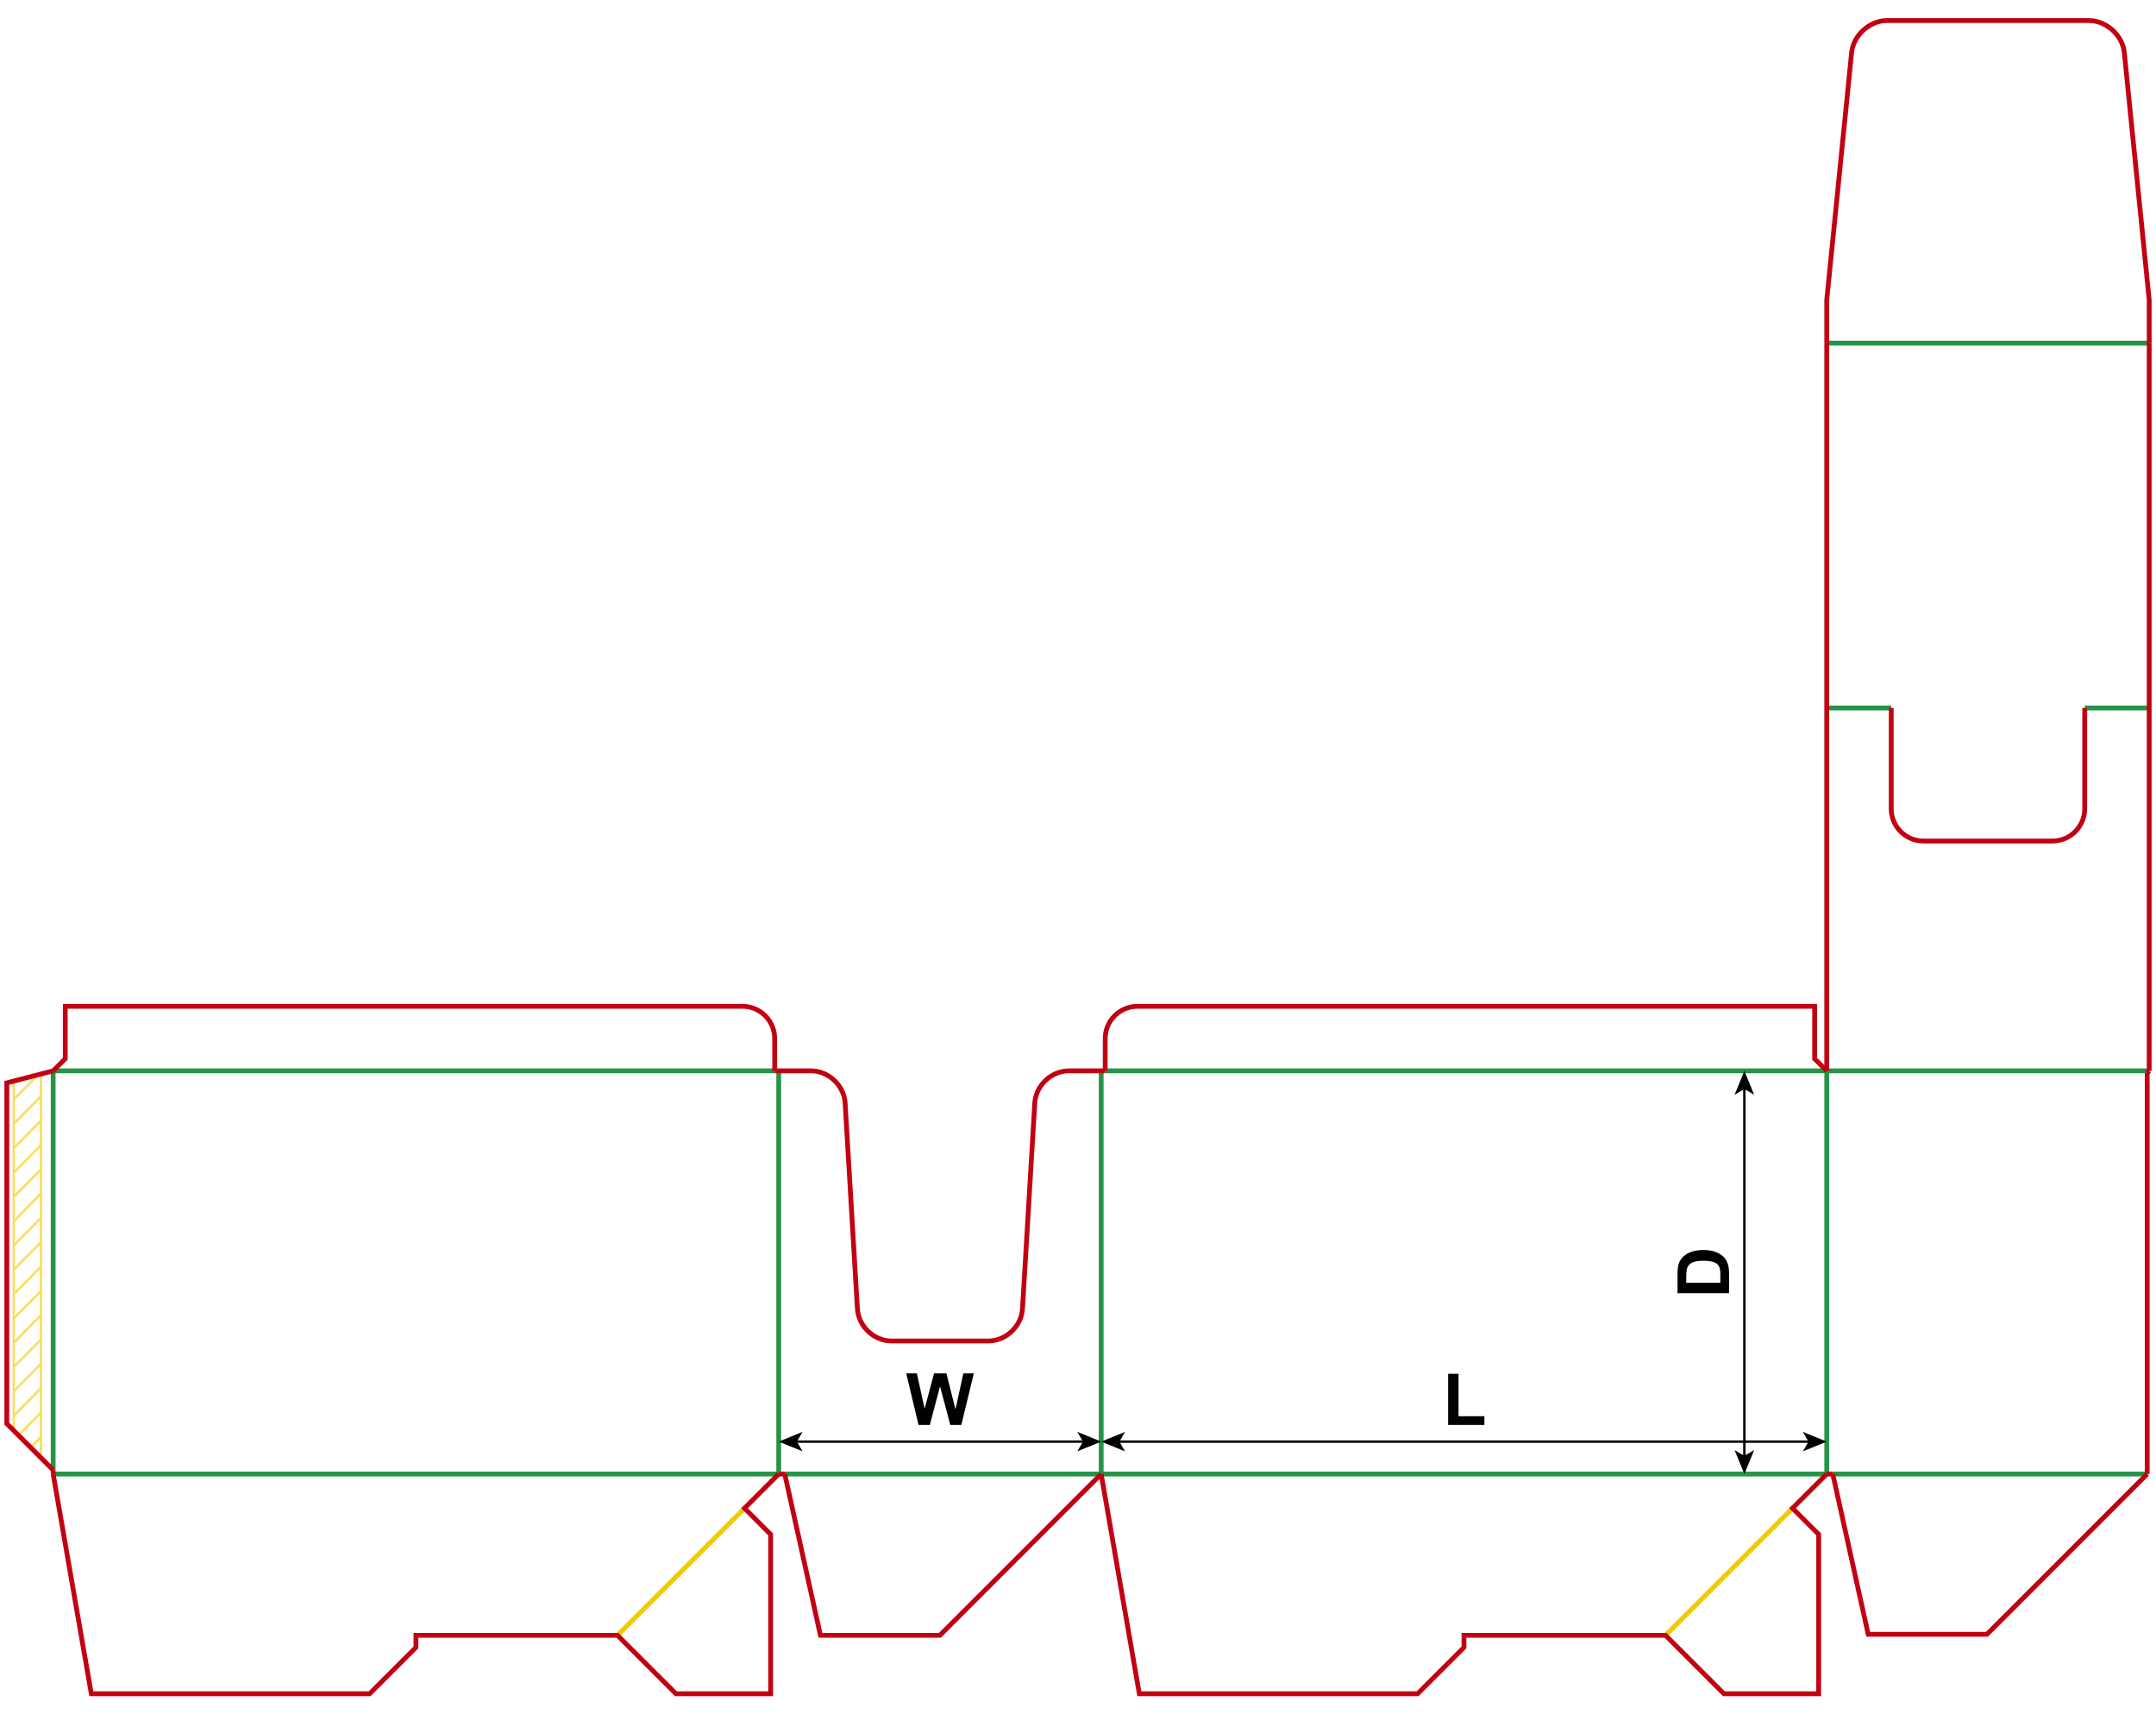 <?xml version="1.0" encoding="iso-8859-1"?> <!-- Generator: Adobe Illustrator 21.1.0, SVG Export Plug-In . SVG Version: 6.00 Build 0)  --> <svg version="1.1" id="Layer_1" xmlns="http://www.w3.org/2000/svg" xmlns:xlink="http://www.w3.org/1999/xlink" x="0px" y="0px" viewBox="0 0 898.583 714.331" style="enable-background:new 0 0 898.583 714.331;" xml:space="preserve"> <g>  <line style="fill:none;stroke:#F9DF5F;stroke-width:1;stroke-miterlimit:10;" x1="5.738" y1="596.101" x2="5.738" y2="450.47"/>  <line style="fill:none;stroke:#F9DF5F;stroke-width:1;stroke-miterlimit:10;" x1="17.076" y1="447.396" x2="17.076" y2="607.44"/>  <line style="fill:none;stroke:#F9DF5F;stroke-width:1;stroke-miterlimit:10;" x1="5.738" y1="559.534" x2="17.076" y2="547.985"/>  <line style="fill:none;stroke:#F9DF5F;stroke-width:1;stroke-miterlimit:10;" x1="5.738" y1="549.382" x2="17.076" y2="537.926"/>  <line style="fill:none;stroke:#F9DF5F;stroke-width:1;stroke-miterlimit:10;" x1="5.738" y1="539.23" x2="17.076" y2="527.774"/>  <line style="fill:none;stroke:#F9DF5F;stroke-width:1;stroke-miterlimit:10;" x1="5.738" y1="529.078" x2="17.076" y2="517.622"/>  <line style="fill:none;stroke:#F9DF5F;stroke-width:1;stroke-miterlimit:10;" x1="5.738" y1="518.926" x2="17.076" y2="507.47"/>  <line style="fill:none;stroke:#F9DF5F;stroke-width:1;stroke-miterlimit:10;" x1="5.738" y1="508.867" x2="17.076" y2="497.318"/>  <line style="fill:none;stroke:#F9DF5F;stroke-width:1;stroke-miterlimit:10;" x1="5.738" y1="498.715" x2="17.076" y2="487.259"/>  <line style="fill:none;stroke:#F9DF5F;stroke-width:1;stroke-miterlimit:10;" x1="5.738" y1="488.563" x2="17.076" y2="477.107"/>  <line style="fill:none;stroke:#F9DF5F;stroke-width:1;stroke-miterlimit:10;" x1="5.738" y1="478.411" x2="17.076" y2="466.955"/>  <line style="fill:none;stroke:#F9DF5F;stroke-width:1;stroke-miterlimit:10;" x1="5.738" y1="468.259" x2="17.076" y2="456.803"/>  <line style="fill:none;stroke:#F9DF5F;stroke-width:1;stroke-miterlimit:10;" x1="5.738" y1="458.107" x2="16.054" y2="447.675"/>  <line style="fill:none;stroke:#F9DF5F;stroke-width:1;stroke-miterlimit:10;" x1="5.738" y1="569.593" x2="17.076" y2="558.137"/>  <line style="fill:none;stroke:#F9DF5F;stroke-width:1;stroke-miterlimit:10;" x1="5.738" y1="579.745" x2="17.076" y2="568.289"/>  <line style="fill:none;stroke:#F9DF5F;stroke-width:1;stroke-miterlimit:10;" x1="5.738" y1="589.897" x2="17.076" y2="578.441"/>  <line style="fill:none;stroke:#F9DF5F;stroke-width:1;stroke-miterlimit:10;" x1="7.701" y1="598.065" x2="17.076" y2="588.593"/>  <line style="fill:none;stroke:#F9DF5F;stroke-width:1;stroke-miterlimit:10;" x1="12.751" y1="603.115" x2="17.076" y2="598.745"/> </g> <g> <line style="fill:none;stroke:#249446;stroke-width:2;stroke-miterlimit:10;" x1="22.155" y1="446.201" x2="22.155" y2="612.519"/>  <line style="fill:none;stroke:#249446;stroke-width:2;stroke-miterlimit:10;" x1="324.554" y1="446.201" x2="324.554" y2="614.202"/>  <line style="fill:none;stroke:#249446;stroke-width:2;stroke-miterlimit:10;" x1="458.952" y1="446.201" x2="458.952" y2="614.202"/>  <line style="fill:none;stroke:#249446;stroke-width:2;stroke-miterlimit:10;" x1="761.351" y1="446.201" x2="761.351" y2="614.202"/>  <line style="fill:none;stroke:#249446;stroke-width:2;stroke-miterlimit:10;" x1="22.155" y1="446.201" x2="322.871" y2="446.201"/>  <line style="fill:none;stroke:#249446;stroke-width:2;stroke-miterlimit:10;" x1="460.629" y1="446.201" x2="895.748" y2="446.201"/>  <line style="fill:none;stroke:#249446;stroke-width:2;stroke-miterlimit:10;" x1="22.155" y1="614.202" x2="324.554" y2="614.202"/>  <line style="fill:none;stroke:#249446;stroke-width:2;stroke-miterlimit:10;" x1="327.073" y1="614.202" x2="761.351" y2="614.202"/>  <line style="fill:none;stroke:#249446;stroke-width:2;stroke-miterlimit:10;" x1="763.869" y1="614.202" x2="894.906" y2="614.202"/> <line style="fill:none;stroke:#C20012;stroke-width:2;stroke-miterlimit:10;" x1="22.155" y1="612.519" x2="22.155" y2="614.202"/>  <line style="fill:none;stroke:#C20012;stroke-width:2;stroke-miterlimit:10;" x1="324.554" y1="614.202" x2="327.073" y2="614.202"/>  <line style="fill:none;stroke:#C20012;stroke-width:2;stroke-miterlimit:10;" x1="761.351" y1="614.202" x2="763.869" y2="614.202"/> <polyline style="fill:none;stroke:#C20012;stroke-width:2;stroke-miterlimit:10;" points="22.155,446.201 2.835,451.203 2.835,593.198 22.155,612.519 	"/>  <line style="fill:none;stroke:#C20012;stroke-width:2;stroke-miterlimit:10;" x1="894.906" y1="447.042" x2="894.906" y2="614.202"/>  <line style="fill:none;stroke:#C20012;stroke-width:2;stroke-miterlimit:10;" x1="894.906" y1="447.042" x2="895.748" y2="446.201"/> <path style="fill:none;stroke:#C20012;stroke-width:2;stroke-miterlimit:10;" d="M22.155,446.201l5.044-5.038v-21.84h282.237 c7.42,0,13.436,6.015,13.436,13.442v13.436"/> <path style="fill:none;stroke:#C20012;stroke-width:2;stroke-miterlimit:10;" d="M761.346,446.201l-5.038-5.038v-21.84H474.072 c-7.426,0-13.442,6.015-13.442,13.442v13.436"/> <path style="fill:none;stroke:#C20012;stroke-width:2;stroke-miterlimit:10;" d="M322.871,446.201h15.131 c7.331,0,13.797,6.093,14.23,13.412l5.121,85.74c0.439,7.319,6.905,13.406,14.236,13.406h40.331 c7.331,0,13.797-6.087,14.236-13.406l5.121-85.74c0.433-7.319,6.899-13.412,14.23-13.412h15.125"/>  <line style="fill:none;stroke:#249446;stroke-width:2;stroke-miterlimit:10;" x1="761.351" y1="142.966" x2="895.748" y2="142.966"/>  <line style="fill:none;stroke:#249446;stroke-width:2;stroke-miterlimit:10;" x1="761.351" y1="295.007" x2="788.228" y2="295.007"/>  <line style="fill:none;stroke:#249446;stroke-width:2;stroke-miterlimit:10;" x1="868.865" y1="295.007" x2="895.748" y2="295.007"/>  <line style="fill:none;stroke:#C20012;stroke-width:2;stroke-miterlimit:10;" x1="761.351" y1="446.201" x2="761.351" y2="142.966"/>  <line style="fill:none;stroke:#C20012;stroke-width:2;stroke-miterlimit:10;" x1="895.748" y1="446.201" x2="895.748" y2="142.966"/> <path style="fill:none;stroke:#C20012;stroke-width:2;stroke-miterlimit:10;" d="M868.865,295.007v41.996 c0,7.426-6.016,13.442-13.436,13.442h-53.76c-7.426,0-13.442-6.015-13.442-13.442v-41.996"/> <path style="fill:none;stroke:#C20012;stroke-width:2;stroke-miterlimit:10;" d="M761.351,142.966v-17.922l10.366-103.123 c0.729-7.225,7.503-13.353,14.769-13.353h84.122c7.266,0,14.04,6.128,14.769,13.353l10.372,103.123v17.922"/>  <line style="fill:none;stroke:#F1CA00;stroke-width:2;stroke-miterlimit:10;" x1="257.352" y1="681.398" x2="310.301" y2="628.455"/> <polyline style="fill:none;stroke:#C20012;stroke-width:2;stroke-miterlimit:10;" points="22.155,614.202 38.056,705.762 154.034,705.762 173.355,686.441 173.355,681.398 257.352,681.398 281.717,705.762 321.194,705.762 321.194,639.349 310.301,628.455 324.554,614.202 	"/> <polyline style="fill:none;stroke:#C20012;stroke-width:2;stroke-miterlimit:10;" points="327.073,614.202 341.943,681.398 391.75,681.398 458.952,614.202 	"/>  <line style="fill:none;stroke:#F1CA00;stroke-width:2;stroke-miterlimit:10;" x1="694.149" y1="681.398" x2="747.091" y2="628.455"/> <polyline style="fill:none;stroke:#C20012;stroke-width:2;stroke-miterlimit:10;" points="458.952,614.202 474.853,705.762 590.83,705.762 610.151,686.441 610.151,681.398 694.149,681.398 718.507,705.762 757.99,705.762 757.99,639.349 747.091,628.455 761.351,614.202 	"/> <polyline style="fill:none;stroke:#C20012;stroke-width:2;stroke-miterlimit:10;" points="763.869,614.202 778.633,680.983 828.126,680.983 894.906,614.202 	"/> </g> <g> <g> <line style="fill:none;stroke:#000000;stroke-miterlimit:10;" x1="466.012" y1="600.696" x2="754.285" y2="600.696"/> <g> <polygon points="458.952,600.696 468.901,604.761 466.54,600.696 468.901,596.631 			"/> </g> <g> <polygon points="761.346,600.696 751.397,604.761 753.757,600.696 751.397,596.631 			"/> </g> </g> </g> <g> <g> <line style="fill:none;stroke:#000000;stroke-miterlimit:10;" x1="331.615" y1="600.696" x2="451.891" y2="600.696"/> <g> <polygon points="324.554,600.696 334.503,604.761 332.143,600.696 334.503,596.631 			"/> </g> <g> <polygon points="458.952,600.696 449.002,604.761 451.363,600.696 449.002,596.631 			"/> </g> </g> </g> <g> <g> <line style="fill:none;stroke:#000000;stroke-miterlimit:10;" x1="727.021" y1="453.261" x2="727.021" y2="607.141"/> <g> <polygon points="727.021,446.201 722.955,456.15 727.021,453.789 731.085,456.15 			"/> </g> <g> <polygon points="727.021,614.202 722.955,604.253 727.021,606.614 731.085,604.253 			"/> </g> </g> </g> <g> <path d="M603.557,593.732v-21.299h4.336v17.681h10.781v3.618H603.557z"/> </g> <g> <path d="M382.825,593.732l-5.127-21.475h4.438l3.237,14.751l3.926-14.751h5.156l3.765,15l3.296-15h4.365l-5.215,21.475h-4.6 l-4.277-16.055l-4.263,16.055H382.825z"/> </g> <g> <path d="M699.163,538.865v-7.925c0-1.787,0.137-3.149,0.41-4.087c0.371-1.26,1.029-2.339,1.977-3.237s2.107-1.582,3.479-2.051 s3.063-0.703,5.075-0.703c1.768,0,3.291,0.22,4.57,0.659c1.563,0.537,2.828,1.304,3.795,2.3c0.732,0.752,1.303,1.768,1.713,3.047 c0.303,0.957,0.455,2.236,0.455,3.838v8.159H699.163z M702.796,534.529h14.223v-3.237c0-1.211-0.068-2.085-0.205-2.622 c-0.176-0.703-0.473-1.286-0.893-1.75s-1.111-0.843-2.073-1.136s-2.272-0.439-3.933-0.439s-2.936,0.146-3.824,0.439 s-1.582,0.703-2.08,1.23s-0.834,1.196-1.01,2.007c-0.137,0.605-0.205,1.792-0.205,3.56V534.529z"/> </g> </svg> 